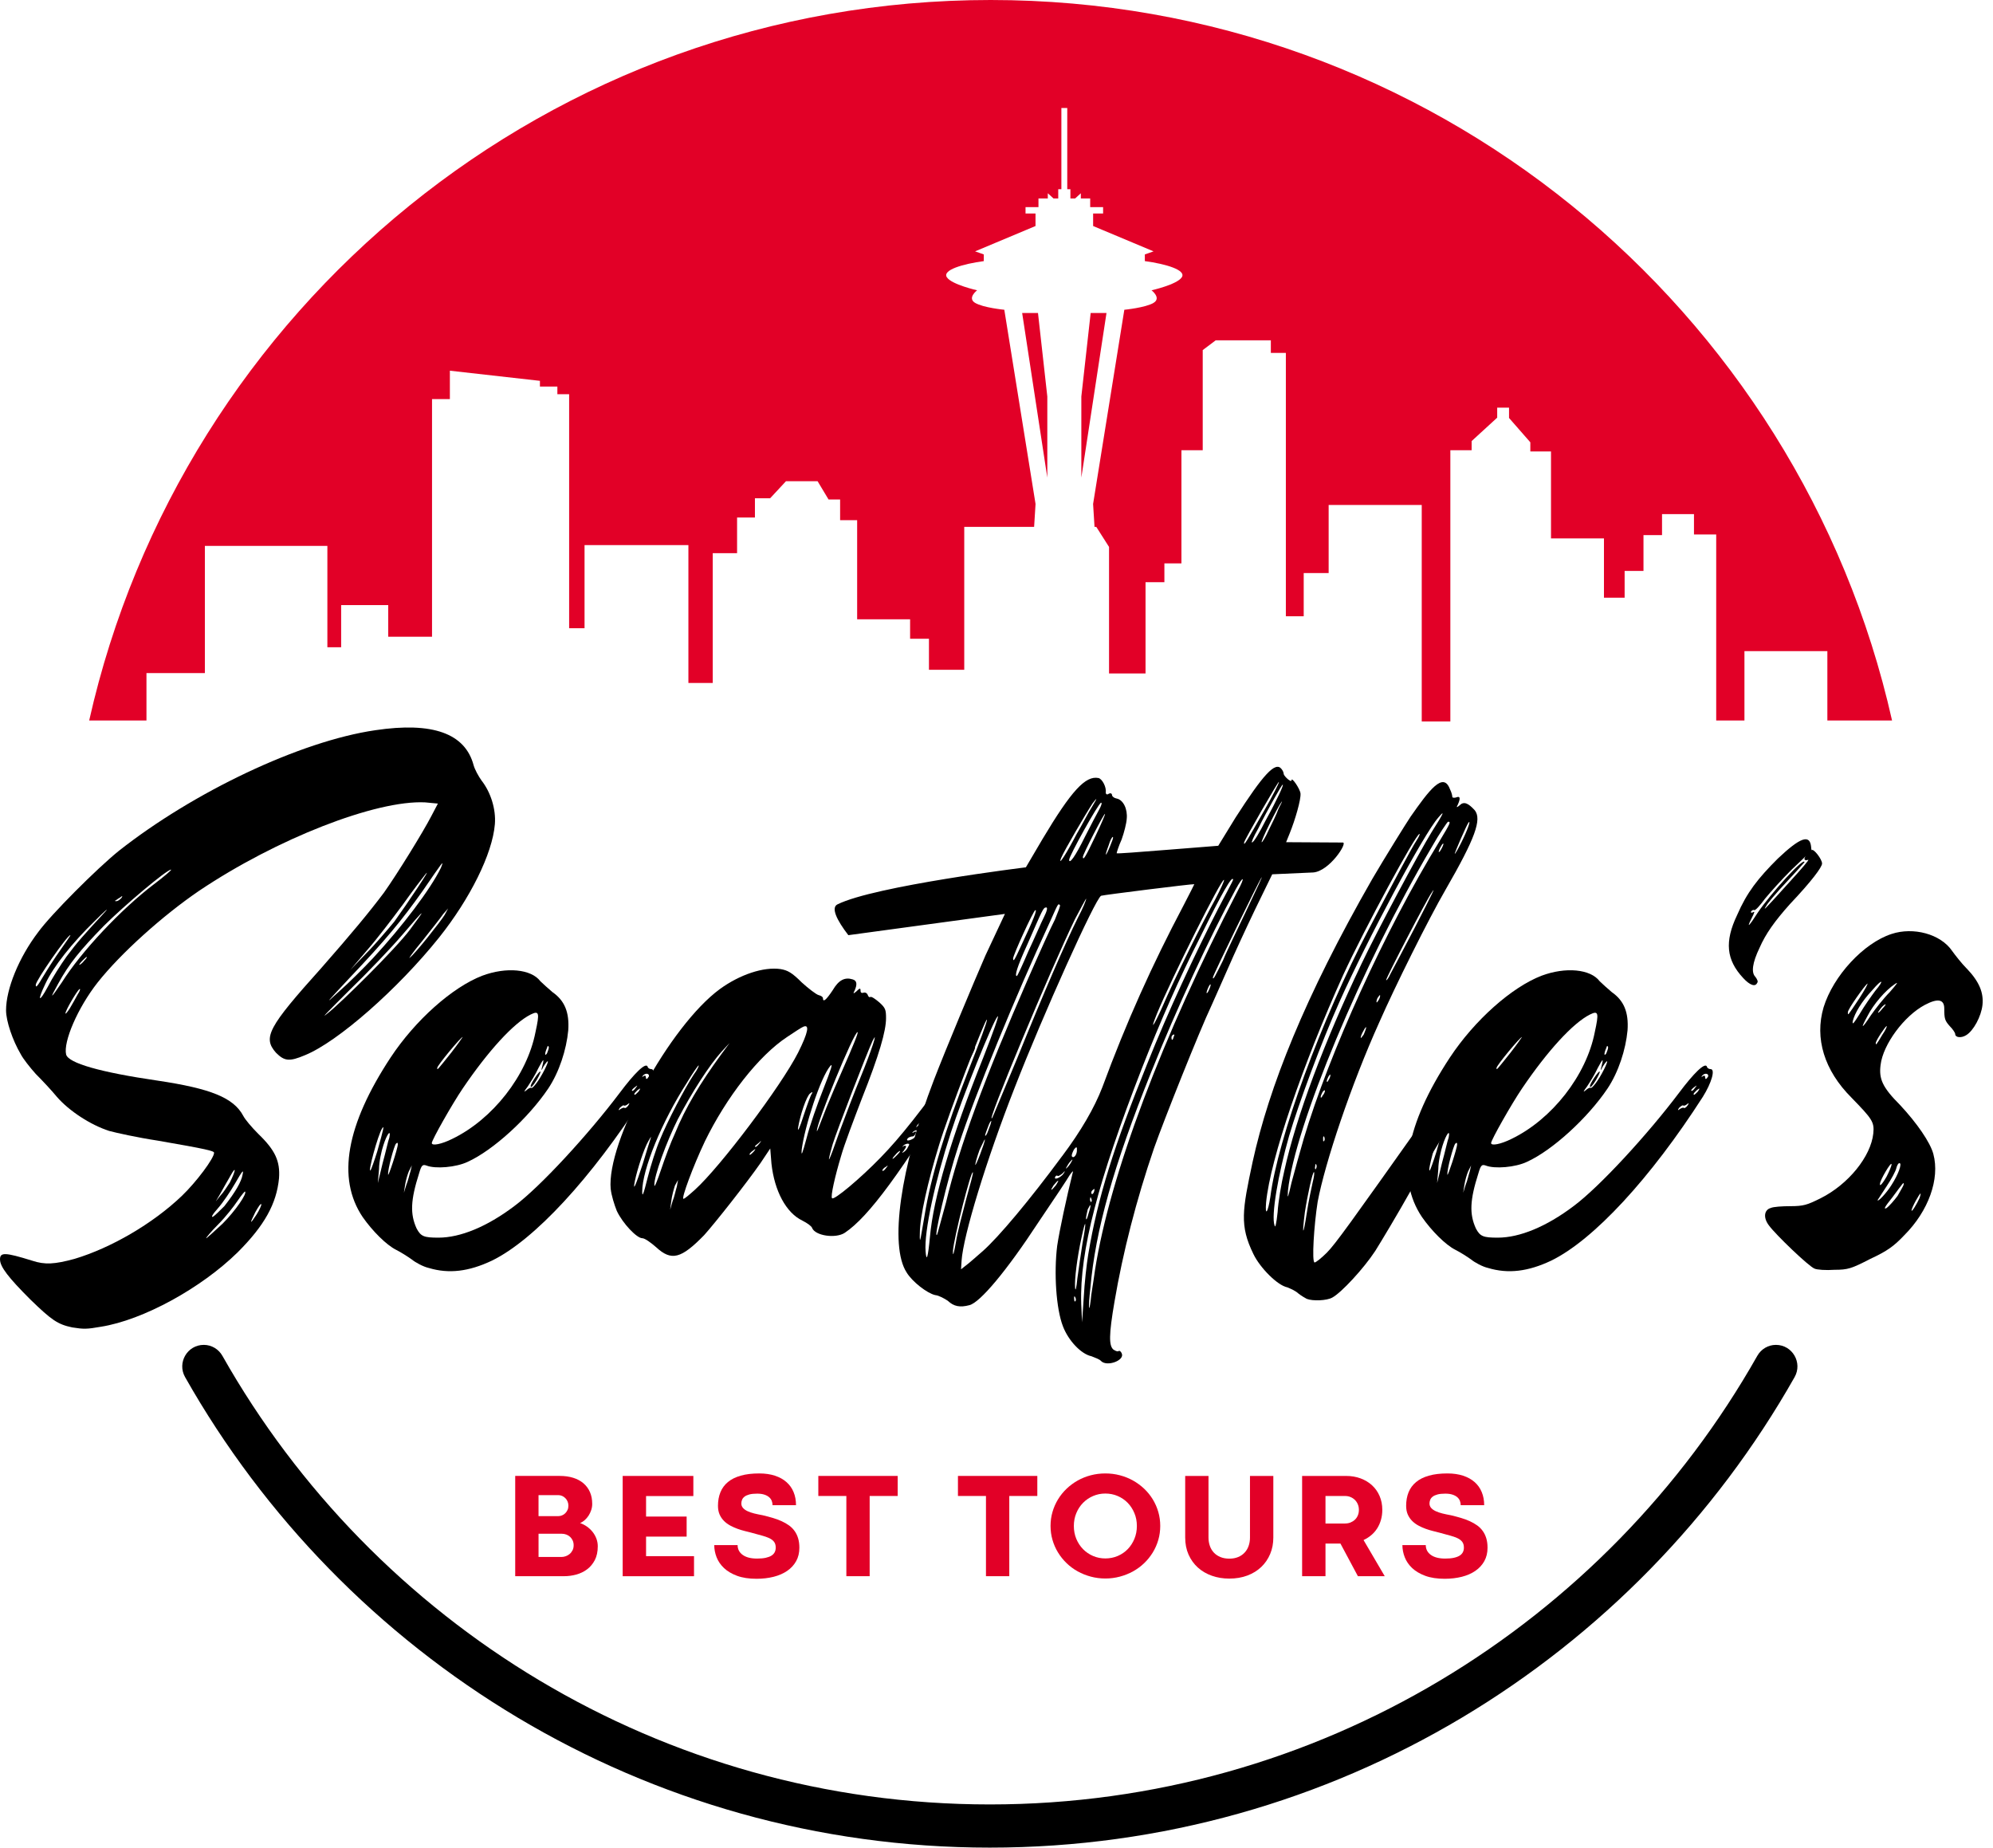 <svg xmlns="http://www.w3.org/2000/svg" width="137" height="127" viewBox="0 0 137 127" fill="none"><g clip-path="url(#clip0_4670_2733)"><path d="M74.973 21.515L74.332 27.256V32.829L76.061 21.515H74.973Z" fill="#E20027"></path><path d="M130.061 49.523C123.689 21.18 98.376 0 68.097 0C37.818 0 12.503 21.18 6.131 49.523H10.068V46.266H14.083V37.523H22.504V44.491H23.451V41.592H26.687V43.766H29.698V27.433H30.925V25.481L37.115 26.178V26.569H38.314V27.098H39.123V43.181H40.182V37.467H47.321V46.944H48.994V38.025H50.667V35.573H51.894V34.249H52.94L54.028 33.078H56.202L56.955 34.333H57.75V35.754H58.921V42.568H62.561V43.906H63.857V46.038H66.283V36.214H71.086L71.184 34.642L69.037 21.292C69.037 21.292 67.587 21.153 67.028 20.818C66.47 20.483 67.167 19.954 67.167 19.954C67.167 19.954 65.424 19.563 65.09 19.062C64.754 18.56 66.191 18.142 67.627 17.948V17.488L67.028 17.278L71.182 15.536V14.675H70.496V14.236H71.385V13.64H72.027V13.284L72.417 13.64H72.744V13.007H72.96V7.422H73.364V13.007H73.58V13.64H73.907L74.297 13.284V13.64H74.94V14.236H75.828V14.675H75.142V15.536L79.296 17.278L78.697 17.488V17.948C80.133 18.142 81.568 18.562 81.235 19.062C80.9 19.565 79.157 19.954 79.157 19.954C79.157 19.954 79.854 20.483 79.296 20.818C78.737 21.153 77.287 21.292 77.287 21.292L75.14 34.642L75.238 36.214H75.358L76.236 37.594V46.29H78.745V40.019H80.041V38.724H81.212V30.947H82.676V24.064L83.567 23.394H87.359V24.258H88.391V42.36H89.618V39.392H91.332V34.709H97.731V49.592H99.698V30.946H101.161V30.318L102.918 28.709V28.02H103.732V28.73L105.196 30.403V31.03H106.617V37.009H110.257V41.086H111.678V39.245H112.974V36.78H114.249V35.338H116.445V36.739H117.973V49.526H119.914V44.757H125.614V49.526H130.054L130.061 49.523Z" fill="#E20027"></path><path d="M70.264 21.515L71.993 32.829V27.256L71.352 21.515H70.264Z" fill="#E20027"></path><path d="M35.416 108.343V101.451H38.484C38.822 101.451 39.128 101.494 39.401 101.579C39.676 101.665 39.91 101.79 40.103 101.954C40.297 102.119 40.447 102.319 40.552 102.558C40.658 102.796 40.709 103.069 40.709 103.377C40.709 103.518 40.687 103.659 40.641 103.797C40.596 103.936 40.534 104.064 40.459 104.181C40.383 104.297 40.294 104.401 40.193 104.49C40.091 104.579 39.985 104.647 39.873 104.69C40.039 104.748 40.196 104.828 40.343 104.93C40.49 105.034 40.62 105.155 40.73 105.292C40.842 105.431 40.929 105.585 40.994 105.754C41.058 105.923 41.091 106.099 41.091 106.286C41.091 106.657 41.023 106.974 40.889 107.235C40.753 107.494 40.576 107.707 40.359 107.87C40.142 108.033 39.893 108.153 39.617 108.23C39.339 108.306 39.059 108.343 38.775 108.343H35.417H35.416ZM37.019 104.214H38.387C38.471 104.214 38.554 104.197 38.636 104.162C38.718 104.129 38.79 104.081 38.855 104.018C38.918 103.956 38.971 103.88 39.012 103.791C39.053 103.704 39.072 103.606 39.072 103.497C39.072 103.389 39.053 103.295 39.015 103.206C38.975 103.116 38.924 103.039 38.859 102.975C38.796 102.912 38.722 102.862 38.642 102.826C38.561 102.79 38.478 102.772 38.393 102.772H37.019V104.211V104.214ZM38.61 107.021C38.695 107.021 38.785 107.005 38.882 106.972C38.978 106.941 39.068 106.891 39.149 106.824C39.23 106.76 39.297 106.675 39.351 106.574C39.406 106.473 39.433 106.352 39.433 106.215C39.433 106.093 39.41 105.984 39.366 105.888C39.322 105.791 39.264 105.71 39.19 105.641C39.116 105.571 39.028 105.518 38.929 105.481C38.829 105.443 38.724 105.425 38.612 105.425H37.02V107.021H38.612H38.61Z" fill="#E20027"></path><path d="M42.804 101.452H47.661V102.835H44.411V104.244H47.2V105.622H44.411V106.966H47.707V108.345H42.803V101.452H42.804Z" fill="#E20027"></path><path d="M50.703 106.2C50.703 106.484 50.819 106.71 51.053 106.879C51.286 107.048 51.616 107.132 52.041 107.132C52.274 107.132 52.473 107.114 52.635 107.079C52.797 107.043 52.929 106.993 53.03 106.93C53.131 106.867 53.205 106.787 53.253 106.695C53.3 106.601 53.324 106.497 53.324 106.378C53.324 106.212 53.285 106.079 53.208 105.978C53.129 105.876 53.018 105.793 52.873 105.725C52.728 105.657 52.551 105.597 52.343 105.543C52.135 105.488 51.9 105.425 51.636 105.349C51.507 105.316 51.361 105.279 51.197 105.238C51.032 105.197 50.866 105.147 50.697 105.086C50.528 105.025 50.364 104.951 50.202 104.865C50.042 104.779 49.899 104.674 49.772 104.549C49.645 104.423 49.544 104.276 49.467 104.105C49.392 103.935 49.354 103.734 49.354 103.505C49.354 103.161 49.41 102.85 49.522 102.574C49.633 102.298 49.805 102.066 50.036 101.873C50.267 101.68 50.561 101.534 50.919 101.433C51.275 101.33 51.7 101.28 52.194 101.28C52.598 101.28 52.959 101.333 53.271 101.436C53.584 101.54 53.848 101.684 54.062 101.875C54.276 102.063 54.441 102.292 54.551 102.561C54.663 102.829 54.718 103.129 54.718 103.461H53.105C53.105 103.36 53.087 103.261 53.05 103.164C53.012 103.068 52.951 102.983 52.867 102.911C52.782 102.838 52.674 102.779 52.539 102.736C52.407 102.692 52.241 102.669 52.044 102.669C51.827 102.669 51.649 102.687 51.51 102.725C51.37 102.763 51.258 102.813 51.177 102.877C51.095 102.941 51.04 103.013 51.008 103.095C50.976 103.176 50.96 103.259 50.96 103.344C50.96 103.461 50.997 103.564 51.073 103.65C51.148 103.736 51.252 103.811 51.385 103.873C51.516 103.935 51.672 103.988 51.851 104.033C52.031 104.077 52.226 104.117 52.434 104.155C52.674 104.212 52.903 104.273 53.12 104.337C53.339 104.401 53.54 104.476 53.727 104.561C53.913 104.645 54.081 104.742 54.232 104.849C54.383 104.957 54.512 105.084 54.617 105.232C54.724 105.378 54.806 105.547 54.863 105.737C54.92 105.926 54.949 106.141 54.949 106.386C54.949 106.734 54.877 107.04 54.729 107.306C54.583 107.571 54.377 107.794 54.115 107.975C53.852 108.156 53.543 108.292 53.182 108.384C52.822 108.474 52.431 108.521 52.008 108.521C51.482 108.521 51.034 108.453 50.665 108.316C50.297 108.179 49.997 108.001 49.765 107.781C49.534 107.561 49.365 107.315 49.258 107.039C49.151 106.763 49.098 106.485 49.098 106.205H50.7L50.703 106.2Z" fill="#E20027"></path><path d="M58.179 102.829H56.252V101.451H61.708V102.829H59.781V108.343H58.179V102.829Z" fill="#E20027"></path><path d="M67.776 102.829H65.85V101.451H71.306V102.829H69.379V108.343H67.776V102.829Z" fill="#E20027"></path><path d="M72.215 104.888C72.215 104.553 72.26 104.232 72.349 103.926C72.438 103.618 72.566 103.33 72.729 103.061C72.894 102.793 73.088 102.55 73.318 102.332C73.546 102.114 73.799 101.927 74.078 101.769C74.358 101.612 74.658 101.491 74.979 101.407C75.3 101.322 75.635 101.28 75.984 101.28C76.333 101.28 76.662 101.322 76.983 101.407C77.304 101.491 77.605 101.612 77.887 101.769C78.167 101.927 78.422 102.114 78.652 102.332C78.881 102.55 79.079 102.793 79.242 103.061C79.406 103.33 79.533 103.618 79.622 103.926C79.711 104.233 79.756 104.555 79.756 104.888C79.756 105.221 79.711 105.544 79.622 105.85C79.533 106.158 79.406 106.446 79.242 106.714C79.077 106.983 78.881 107.227 78.652 107.447C78.422 107.668 78.166 107.855 77.887 108.01C77.606 108.165 77.306 108.286 76.983 108.372C76.662 108.458 76.33 108.502 75.984 108.502C75.638 108.502 75.302 108.458 74.979 108.372C74.658 108.286 74.359 108.165 74.078 108.01C73.799 107.855 73.546 107.668 73.318 107.447C73.09 107.227 72.894 106.983 72.729 106.714C72.565 106.446 72.438 106.158 72.349 105.85C72.26 105.543 72.215 105.223 72.215 104.888ZM73.817 104.892C73.817 105.211 73.873 105.505 73.986 105.778C74.1 106.049 74.255 106.286 74.45 106.485C74.646 106.684 74.875 106.84 75.139 106.954C75.403 107.067 75.684 107.123 75.981 107.123C76.278 107.123 76.57 107.067 76.832 106.954C77.096 106.841 77.326 106.684 77.519 106.485C77.713 106.286 77.866 106.049 77.979 105.778C78.092 105.505 78.149 105.211 78.149 104.892C78.149 104.574 78.094 104.28 77.979 104.009C77.866 103.736 77.712 103.5 77.519 103.301C77.324 103.102 77.095 102.945 76.832 102.832C76.568 102.719 76.284 102.662 75.981 102.662C75.678 102.662 75.403 102.719 75.139 102.832C74.875 102.945 74.646 103.102 74.45 103.301C74.253 103.5 74.1 103.736 73.986 104.009C73.873 104.28 73.817 104.574 73.817 104.892Z" fill="#E20027"></path><path d="M85.922 101.452H87.529V105.684C87.529 106.093 87.458 106.47 87.313 106.814C87.168 107.158 86.966 107.456 86.702 107.708C86.438 107.96 86.121 108.156 85.748 108.297C85.376 108.437 84.961 108.508 84.501 108.508C84.075 108.508 83.677 108.443 83.307 108.313C82.937 108.183 82.616 107.995 82.344 107.751C82.073 107.506 81.859 107.209 81.703 106.861C81.548 106.512 81.471 106.12 81.471 105.684V101.452H83.073V105.689C83.073 105.895 83.105 106.087 83.167 106.263C83.229 106.441 83.321 106.594 83.441 106.722C83.561 106.85 83.71 106.951 83.888 107.025C84.064 107.099 84.271 107.137 84.504 107.137C84.736 107.137 84.932 107.1 85.107 107.028C85.282 106.956 85.432 106.855 85.554 106.723C85.676 106.594 85.768 106.441 85.83 106.265C85.892 106.09 85.924 105.898 85.924 105.692V101.451L85.922 101.452Z" fill="#E20027"></path><path d="M92.139 106.099H91.115V108.345H89.508V101.452H92.53C92.892 101.452 93.224 101.508 93.529 101.621C93.832 101.734 94.095 101.893 94.318 102.098C94.54 102.303 94.712 102.547 94.834 102.832C94.958 103.117 95.02 103.434 95.02 103.782C95.02 104.025 94.99 104.254 94.928 104.469C94.867 104.684 94.781 104.879 94.67 105.054C94.558 105.229 94.424 105.386 94.264 105.52C94.105 105.654 93.927 105.767 93.731 105.859L95.187 108.342H93.342L92.141 106.096L92.139 106.099ZM92.464 104.72C92.595 104.72 92.719 104.698 92.833 104.653C92.948 104.606 93.049 104.543 93.135 104.463C93.221 104.381 93.289 104.285 93.337 104.168C93.387 104.054 93.411 103.926 93.411 103.784C93.411 103.642 93.387 103.517 93.337 103.401C93.289 103.285 93.221 103.184 93.135 103.099C93.049 103.015 92.948 102.948 92.833 102.902C92.719 102.853 92.595 102.831 92.464 102.831H91.115V104.722H92.464V104.72Z" fill="#E20027"></path><path d="M98.008 106.2C98.008 106.484 98.124 106.71 98.358 106.879C98.59 107.048 98.921 107.132 99.346 107.132C99.579 107.132 99.778 107.114 99.939 107.079C100.102 107.043 100.233 106.993 100.335 106.93C100.436 106.867 100.51 106.787 100.558 106.695C100.605 106.601 100.629 106.497 100.629 106.378C100.629 106.212 100.59 106.079 100.513 105.978C100.434 105.876 100.322 105.793 100.178 105.725C100.033 105.657 99.856 105.597 99.648 105.543C99.44 105.488 99.204 105.425 98.94 105.349C98.812 105.316 98.666 105.279 98.501 105.238C98.337 105.197 98.171 105.147 98.002 105.086C97.833 105.025 97.668 104.951 97.507 104.865C97.347 104.779 97.204 104.674 97.077 104.549C96.95 104.423 96.849 104.276 96.772 104.105C96.697 103.935 96.659 103.734 96.659 103.505C96.659 103.161 96.715 102.85 96.826 102.574C96.938 102.298 97.11 102.066 97.341 101.873C97.572 101.68 97.866 101.534 98.224 101.433C98.58 101.33 99.005 101.28 99.499 101.28C99.903 101.28 100.264 101.333 100.576 101.436C100.888 101.54 101.152 101.684 101.367 101.875C101.581 102.063 101.745 102.292 101.855 102.561C101.967 102.829 102.023 103.129 102.023 103.461H100.41C100.41 103.36 100.392 103.261 100.354 103.164C100.316 103.068 100.256 102.983 100.172 102.911C100.087 102.838 99.978 102.779 99.844 102.736C99.711 102.692 99.545 102.669 99.349 102.669C99.132 102.669 98.954 102.687 98.815 102.725C98.675 102.763 98.563 102.813 98.482 102.877C98.4 102.941 98.344 103.013 98.313 103.095C98.281 103.176 98.264 103.259 98.264 103.344C98.264 103.461 98.302 103.564 98.377 103.65C98.453 103.736 98.557 103.811 98.69 103.873C98.821 103.935 98.977 103.988 99.156 104.033C99.336 104.077 99.53 104.117 99.739 104.155C99.978 104.212 100.208 104.273 100.425 104.337C100.644 104.401 100.845 104.476 101.032 104.561C101.217 104.645 101.386 104.742 101.537 104.849C101.688 104.956 101.816 105.084 101.922 105.232C102.029 105.378 102.11 105.547 102.168 105.737C102.225 105.926 102.254 106.141 102.254 106.386C102.254 106.734 102.181 107.04 102.034 107.306C101.887 107.571 101.682 107.794 101.419 107.975C101.157 108.156 100.848 108.292 100.487 108.384C100.126 108.474 99.736 108.521 99.313 108.521C98.786 108.521 98.338 108.453 97.97 108.316C97.602 108.179 97.302 108.001 97.069 107.781C96.838 107.561 96.669 107.315 96.562 107.039C96.455 106.763 96.402 106.485 96.402 106.205H98.005L98.008 106.2Z" fill="#E20027"></path><path d="M122.078 92.443C121.545 92.443 121.059 92.733 120.798 93.196C110.394 111.587 90.646 124.032 68.042 124.032C45.439 124.032 25.692 111.589 15.288 93.196C15.026 92.733 14.541 92.443 14.009 92.443C12.874 92.443 12.163 93.669 12.722 94.657C23.636 113.945 44.336 127 68.042 127C91.749 127 112.449 113.945 123.363 94.657C123.921 93.669 123.211 92.443 122.076 92.443H122.078Z" fill="black"></path><path d="M0 86.571C0 86.071 0.333 86.071 2.209 86.655C3.084 86.946 3.751 86.905 5.127 86.53C7.629 85.78 10.505 84.114 12.506 82.197C13.506 81.237 14.716 79.613 14.716 79.238C14.716 79.112 14.215 78.987 10.838 78.403C9.462 78.195 7.962 77.862 7.504 77.737C6.212 77.319 4.753 76.361 3.919 75.404C3.543 74.945 2.876 74.236 2.459 73.82C2.084 73.402 1.584 72.778 1.417 72.445C0.875 71.528 0.416 70.194 0.416 69.445C0.416 67.986 1.292 65.82 2.627 64.069C3.502 62.861 6.669 59.694 8.171 58.484C13.298 54.444 20.636 50.943 25.805 50.192C29.724 49.608 31.975 50.4 32.559 52.608C32.642 52.901 32.892 53.359 33.101 53.651C33.725 54.442 34.101 55.61 34.018 56.65C33.851 58.693 32.309 61.775 30.184 64.443C27.349 67.985 23.22 71.611 20.971 72.528C19.887 72.986 19.554 72.945 18.97 72.36C18.052 71.319 18.427 70.611 22.096 66.528C24.182 64.152 25.39 62.694 26.391 61.361C27.308 60.068 29.058 57.234 29.642 56.111L30.101 55.236L29.226 55.153C25.849 54.985 19.012 57.653 13.677 61.237C11.175 62.944 8.299 65.529 6.715 67.529C5.338 69.279 4.338 71.614 4.546 72.488C4.714 73.072 6.84 73.696 10.841 74.28C14.467 74.822 16.052 75.447 16.72 76.698C16.845 76.948 17.304 77.49 17.763 77.948C18.929 79.073 19.263 79.823 19.18 80.99C19.012 82.74 18.179 84.24 16.344 86.074C13.843 88.533 9.841 90.741 6.923 91.199C5.963 91.367 5.755 91.367 4.963 91.242C3.962 91.032 3.546 90.741 2.087 89.325C0.585 87.824 0.002 87.074 0.002 86.574L0 86.571ZM3.001 67.069C3.252 66.651 3.751 65.861 4.168 65.278C4.543 64.736 4.877 64.278 4.835 64.278C4.626 64.278 2.458 67.403 2.458 67.694C2.458 67.944 2.582 67.778 3 67.069H3.001ZM3.292 67.819C3.585 67.235 4.168 66.318 4.586 65.734C5.335 64.734 5.752 64.276 7.211 62.692C7.544 62.317 7.211 62.609 6.502 63.318C4.96 64.817 3.667 66.443 3.125 67.611C2.541 68.819 2.666 68.985 3.292 67.819ZM10.588 60.777C11.297 60.236 11.839 59.777 11.756 59.777C11.463 59.777 8.546 62.235 7.128 63.652C5.503 65.32 4.752 66.235 4.002 67.611C3.377 68.736 3.46 68.694 4.252 67.526C5.586 65.401 8.338 62.484 10.588 60.775V60.777ZM4.794 69.32C4.961 69.028 5.21 68.611 5.335 68.362C5.503 68.111 5.544 67.945 5.461 67.986C5.293 68.111 4.501 69.445 4.501 69.653C4.501 69.737 4.626 69.57 4.794 69.32ZM5.962 65.777C5.921 65.777 5.794 65.902 5.67 66.027C5.503 66.195 5.42 66.318 5.462 66.318C5.504 66.318 5.67 66.195 5.794 66.027C5.919 65.902 6.004 65.777 5.962 65.777ZM8.005 61.944C8.088 61.944 8.213 61.86 8.338 61.736C8.45 61.569 8.422 61.555 8.254 61.694C8.086 61.778 7.962 61.904 7.92 61.904C7.879 61.944 7.92 61.944 8.005 61.944ZM14.175 85.112C14.215 85.112 14.716 84.654 15.3 84.112C16.175 83.237 17.008 82.028 16.842 81.903C16.842 81.862 16.592 82.153 16.341 82.528C16.091 82.904 15.507 83.654 15.008 84.153C14.507 84.654 14.132 85.111 14.175 85.111V85.112ZM14.674 83.613C14.799 83.528 15.133 83.195 15.425 82.904C16.175 81.945 16.592 81.236 16.676 80.737C16.759 80.361 16.676 80.444 16.175 81.32C15.842 81.904 15.3 82.696 14.967 83.07C14.591 83.486 14.466 83.737 14.674 83.611V83.613ZM14.84 82.571L15.174 82.154C15.382 81.945 15.632 81.529 15.8 81.28C16.216 80.446 16.258 80.072 15.84 80.821C15.59 81.237 15.299 81.779 15.131 82.072L14.838 82.572L14.84 82.571ZM17.634 83.488C17.843 83.154 17.968 82.862 17.968 82.779C17.927 82.696 17.76 82.946 17.552 83.32C17.134 84.154 17.176 84.195 17.634 83.488ZM28.182 63.902C28.64 63.276 29.016 62.777 28.974 62.777C28.932 62.777 28.348 63.444 27.64 64.276C26.931 65.11 25.264 66.86 23.972 68.11C22.679 69.401 21.97 70.11 22.471 69.692C22.971 69.317 24.263 68.068 25.346 66.983C26.43 65.9 27.723 64.525 28.182 63.901V63.902ZM29.057 61.235C27.64 63.235 26.514 64.611 24.055 67.194C22.345 69.028 22.262 69.111 23.305 68.154C23.972 67.57 25.013 66.529 25.639 65.861C27.681 63.652 29.6 61.11 30.308 59.652C30.558 59.026 30.433 59.236 29.057 61.235ZM24.096 66.653L25.179 65.528C25.805 64.902 26.64 63.904 27.097 63.361C27.972 62.152 29.724 59.527 29.265 60.068C29.098 60.276 28.39 61.193 27.681 62.193C26.971 63.152 25.888 64.569 25.264 65.278L24.096 66.651V66.653ZM30.474 62.819C30.306 63.069 29.641 63.902 29.015 64.694C28.388 65.445 28.014 65.986 28.18 65.819C28.348 65.694 28.889 65.068 29.389 64.443C29.89 63.818 30.431 63.11 30.557 62.902L30.807 62.444L30.474 62.819Z" fill="black"></path><path d="M44.231 75.404C40.644 80.987 36.726 85.237 33.809 86.655C32.225 87.405 30.849 87.572 29.474 87.156C29.098 87.072 28.557 86.78 28.306 86.572C28.013 86.364 27.556 86.073 27.223 85.906C26.556 85.572 25.598 84.613 24.929 83.655C23.137 80.989 23.804 77.321 26.847 72.695C28.555 70.112 31.099 67.861 33.142 67.071C34.811 66.445 36.519 66.612 37.145 67.447C37.313 67.614 37.687 67.947 37.978 68.196C38.813 68.78 39.146 69.572 39.062 70.822C38.938 72.155 38.437 73.697 37.687 74.822C36.311 76.864 33.892 79.072 32.143 79.864C31.351 80.239 29.933 80.363 29.308 80.114C29.058 80.031 28.975 80.073 28.807 80.656C28.223 82.488 28.181 83.447 28.64 84.447C28.931 84.989 29.141 85.073 30.14 85.073C31.641 85.073 33.474 84.323 35.351 82.906C37.144 81.573 40.436 77.989 42.605 75.113C43.605 73.779 44.397 72.988 44.522 73.321C44.522 73.404 44.648 73.488 44.773 73.488C45.105 73.488 44.856 74.405 44.231 75.405V75.404ZM26.263 77.571C25.972 78.03 25.263 80.654 25.471 80.446C25.512 80.405 25.721 79.82 25.93 79.155C26.388 77.529 26.429 77.321 26.262 77.571H26.263ZM26.305 79.945C26.514 79.195 26.681 78.404 26.764 78.196C26.889 77.571 26.597 77.945 26.348 78.737C26.222 79.113 26.055 79.862 26.055 80.361L25.972 81.321L26.305 79.945ZM27.346 78.654C27.346 78.529 27.304 78.529 27.221 78.613C27.096 78.737 26.637 80.405 26.68 80.739C26.68 80.947 27.346 78.945 27.346 78.654ZM28.306 80.112L28.098 80.529C28.013 80.738 27.89 81.155 27.847 81.446L27.764 81.987L27.932 81.446C28.057 81.153 28.14 80.737 28.225 80.487L28.308 80.111L28.306 80.112ZM29.682 78.57C29.682 78.779 30.349 78.654 31.099 78.278C33.85 76.945 36.226 73.944 36.81 70.944C37.102 69.611 37.061 69.445 36.477 69.736C35.309 70.32 33.559 72.237 31.808 74.819C31.099 75.861 29.682 78.36 29.682 78.57ZM31.015 72.362C31.473 71.778 31.807 71.279 31.807 71.279C31.681 71.279 30.056 73.238 30.056 73.404C30.056 73.57 30.016 73.612 31.015 72.362ZM36.269 74.695C36.018 75.027 35.976 75.111 36.184 74.945C36.309 74.82 36.477 74.737 36.518 74.778C36.602 74.862 37.059 74.277 37.435 73.528C37.768 72.861 37.728 72.736 37.352 73.32C37.267 73.528 37.184 73.611 37.227 73.487C37.435 72.695 37.394 72.695 37.019 73.402C36.81 73.861 36.435 74.445 36.269 74.695ZM36.477 74.653C36.477 74.485 37.061 73.611 37.144 73.653C37.184 73.694 37.059 73.944 36.893 74.237C36.643 74.653 36.477 74.82 36.477 74.653ZM37.602 72.404C37.643 72.279 37.728 72.111 37.728 71.986C37.687 71.863 37.643 71.863 37.602 72.028C37.435 72.404 37.435 72.653 37.602 72.404ZM43.146 75.903C43.063 75.987 42.896 76.028 42.896 75.987C42.855 75.947 42.728 76.028 42.603 76.155C42.491 76.322 42.505 76.35 42.645 76.238C42.769 76.155 42.896 76.114 42.936 76.155C42.977 76.196 43.104 76.114 43.187 75.987C43.298 75.821 43.285 75.793 43.145 75.903H43.146ZM43.73 74.737C43.842 74.599 43.828 74.585 43.688 74.697C43.564 74.779 43.437 74.905 43.437 74.947C43.437 75.03 43.563 74.988 43.73 74.739V74.737ZM43.813 74.945C43.688 75.07 43.605 75.153 43.605 75.196C43.605 75.321 43.688 75.238 43.898 75.028C44.065 74.778 44.021 74.778 43.813 74.945ZM44.189 73.944C44.106 74.028 44.148 74.028 44.231 73.986C44.314 73.902 44.397 73.944 44.397 74.027C44.397 74.235 44.481 74.194 44.607 73.986C44.648 73.776 44.356 73.736 44.189 73.944Z" fill="black"></path><path d="M41.979 81.737C41.686 78.486 46.023 70.528 49.483 67.986C50.859 66.986 52.484 66.445 53.652 66.611C54.151 66.695 54.444 66.861 55.111 67.528C55.569 67.945 56.111 68.362 56.277 68.402C56.445 68.443 56.57 68.528 56.57 68.611C56.57 68.944 56.82 68.695 57.237 68.069C57.653 67.36 58.071 67.152 58.613 67.32C58.904 67.404 58.945 67.653 58.737 68.111C58.625 68.305 58.667 68.319 58.862 68.152C59.112 67.902 59.155 67.902 59.155 68.111C59.155 68.235 59.238 68.277 59.363 68.235C59.487 68.194 59.613 68.276 59.654 68.402C59.696 68.528 59.779 68.57 59.822 68.528C59.906 68.487 60.155 68.653 60.448 68.903C60.864 69.279 60.907 69.404 60.907 69.986C60.907 70.861 60.448 72.487 59.239 75.527C58.697 76.944 58.031 78.695 57.822 79.444C57.406 80.82 57.072 82.278 57.198 82.361C57.321 82.528 59.158 80.986 60.532 79.569C61.949 78.111 63.242 76.444 65.827 72.901C66.286 72.277 66.702 71.736 66.744 71.776C66.785 71.817 66.621 72.193 66.328 72.568C66.078 72.944 65.827 73.277 65.827 73.36C65.827 73.401 66.12 73.067 66.411 72.651C67.371 71.318 67.162 72.027 66.12 73.776C61.951 80.61 59.699 83.652 58.074 84.737C57.448 85.153 56.031 84.945 55.823 84.403C55.782 84.278 55.49 84.07 55.156 83.902C54.031 83.361 53.238 81.862 53.03 79.986L52.947 78.943L52.28 79.943C51.322 81.319 49.154 84.068 48.402 84.902C46.818 86.527 46.151 86.694 45.11 85.736C44.734 85.403 44.318 85.111 44.15 85.111C43.775 85.111 42.816 84.111 42.4 83.236C42.232 82.818 42.024 82.153 41.983 81.735L41.979 81.737ZM44.188 79.987C44.438 79.155 44.689 78.363 44.731 78.237C44.772 78.072 44.731 78.155 44.564 78.447C44.271 78.946 43.812 80.363 43.646 81.156C43.479 81.99 43.688 81.531 44.188 79.989V79.987ZM47.231 74.404C45.481 77.112 44.146 80.405 44.146 81.904C44.146 82.32 44.23 82.112 44.521 80.946C44.731 80.112 45.105 78.945 45.356 78.363C45.857 77.112 47.106 74.739 47.69 73.862C47.941 73.529 48.066 73.236 48.023 73.236C47.981 73.236 47.607 73.778 47.231 74.404ZM46.607 76.903C45.815 78.486 44.939 80.862 44.982 81.486C44.982 81.654 45.19 81.153 45.44 80.403C45.691 79.652 46.107 78.527 46.4 77.903C47.109 76.153 48.11 74.485 49.569 72.485L50.153 71.693L49.611 72.277C48.776 73.194 47.568 75.069 46.61 76.903H46.607ZM46.607 81.112L46.398 81.488C46.314 81.738 46.19 82.197 46.148 82.53L46.065 83.154L46.233 82.571C46.358 82.278 46.441 81.821 46.525 81.571L46.608 81.112H46.607ZM48.44 78.486C47.648 80.153 46.815 82.403 46.981 82.403C47.065 82.403 47.399 82.111 47.773 81.777C49.523 80.195 53.693 74.653 54.859 72.36C55.568 70.944 55.651 70.401 55.235 70.568C55.109 70.611 54.608 70.944 54.109 71.277C52.149 72.57 49.94 75.404 48.438 78.486H48.44ZM51.734 79.111C51.609 79.195 51.526 79.32 51.526 79.32C51.526 79.444 51.609 79.361 51.817 79.153C51.984 78.943 51.942 78.943 51.734 79.111ZM52.15 78.569C52.027 78.654 51.9 78.779 51.9 78.779C51.9 78.903 52.025 78.82 52.191 78.612C52.359 78.402 52.359 78.361 52.15 78.569ZM55.695 75.153C55.444 75.321 54.986 76.695 54.86 77.529C54.82 77.862 54.986 77.488 55.236 76.696C55.487 75.947 55.736 75.238 55.82 75.155C55.875 75.043 55.834 75.043 55.695 75.155V75.153ZM55.111 79.028C55.07 79.529 55.152 79.32 55.444 78.236C55.653 77.403 56.194 75.861 56.611 74.82C57.152 73.446 57.278 73.028 57.069 73.278C56.403 74.07 55.319 77.403 55.109 79.029L55.111 79.028ZM56.154 77.737C56.154 77.82 56.194 77.737 56.82 76.112C57.071 75.487 57.572 74.319 57.905 73.57C58.655 71.862 59.031 70.944 58.947 70.944C58.696 70.944 56.111 77.236 56.154 77.737ZM57.237 78.654C56.778 80.278 56.944 79.987 57.696 77.82C58.114 76.695 58.781 74.945 59.197 73.944C59.864 72.319 60.406 70.693 59.989 71.528C59.613 72.319 57.487 77.82 57.238 78.652L57.237 78.654ZM60.654 80.446C60.654 80.528 60.78 80.486 60.947 80.237C61.059 80.099 61.045 80.085 60.905 80.197C60.739 80.28 60.654 80.405 60.654 80.447V80.446ZM61.364 79.654C61.404 79.654 61.531 79.53 61.656 79.403C61.824 79.236 61.907 79.111 61.865 79.111C61.822 79.111 61.656 79.236 61.531 79.403C61.406 79.529 61.323 79.654 61.364 79.654ZM62.281 78.82C62.281 78.86 62.198 78.987 62.114 79.111C61.99 79.236 61.99 79.278 62.114 79.195C62.198 79.155 62.364 78.987 62.406 78.862C62.532 78.654 62.532 78.612 62.366 78.612C62.24 78.652 62.115 78.695 62.073 78.779C61.99 78.82 62.032 78.862 62.114 78.779C62.198 78.737 62.281 78.737 62.281 78.82ZM62.864 78.195C63.156 77.945 63.531 77.238 63.407 77.153C63.322 77.112 63.197 77.153 63.073 77.32C62.948 77.488 62.948 77.529 63.073 77.405C63.241 77.32 63.282 77.364 63.241 77.488C63.199 77.613 63.073 77.696 62.99 77.696C62.907 77.696 62.823 77.738 62.74 77.821C62.699 77.862 62.699 77.906 62.823 77.821C62.948 77.738 62.99 77.781 62.948 77.906C62.907 77.989 62.823 78.114 62.74 78.114C62.657 78.114 62.489 78.155 62.406 78.237C62.198 78.488 62.615 78.405 62.865 78.197L62.864 78.195ZM63.865 76.487C63.991 76.487 64.074 76.444 64.074 76.444C64.074 76.321 63.782 76.277 63.74 76.361C63.7 76.444 63.74 76.487 63.865 76.487ZM64.074 76.195C64.074 76.321 64.158 76.236 64.366 76.028C64.478 75.861 64.465 75.833 64.326 75.945C64.158 76.069 64.075 76.153 64.075 76.195H64.074ZM64.824 74.903C64.949 75.111 65.199 74.862 65.242 74.444C65.282 74.277 65.282 74.194 65.201 74.236C65.159 74.277 65.116 74.444 65.076 74.57C65.076 74.695 64.991 74.82 64.908 74.778C64.783 74.778 64.783 74.818 64.824 74.903Z" fill="black"></path><path d="M84.448 66.477C84.094 67.3 83.56 68.47 83.277 69.12C82.453 70.858 80.011 76.987 79.329 78.922C78.107 82.488 77.182 86.115 76.613 89.463C76.212 91.795 76.227 92.504 76.541 92.771C76.718 92.882 76.844 92.914 76.883 92.869C76.963 92.821 77.052 92.897 77.104 93.018C77.351 93.501 76.093 93.976 75.682 93.549C75.589 93.431 75.287 93.33 75.029 93.225C74.306 93.074 73.437 92.139 73.067 91.166C72.595 89.949 72.441 87.495 72.671 85.638C72.835 84.539 73.324 82.284 73.736 80.621C73.807 80.447 73.725 80.495 73.538 80.762C73.392 81.025 72.42 82.482 71.373 84.028C69.209 87.335 67.377 89.528 66.64 89.712C65.985 89.889 65.558 89.798 65.152 89.412C64.931 89.263 64.538 89.043 64.286 89.021C63.732 88.898 62.706 88.101 62.321 87.463C61.131 85.635 61.876 80.268 64.198 74.232C64.995 72.162 66.928 67.537 67.741 65.674L69.079 62.819L58.316 64.281C57.526 63.256 57.105 62.395 57.567 62.164C60.124 60.892 70.52 59.617 70.52 59.617L71.664 57.672C73.657 54.337 74.622 53.299 75.513 53.48C75.77 53.544 76.066 54.105 76.011 54.485C76.022 54.61 76.108 54.645 76.226 54.553C76.348 54.501 76.434 54.536 76.443 54.661C76.449 54.744 76.585 54.859 76.754 54.887C77.22 54.976 77.523 55.62 77.451 56.294C77.433 56.589 77.274 57.228 77.102 57.702C76.889 58.178 76.757 58.607 76.76 58.649C76.763 58.691 78.343 58.564 80.254 58.413L83.744 58.136L84.929 56.203C86.827 53.251 87.672 52.305 88.093 52.859C88.187 52.976 88.238 53.097 88.247 53.222C88.301 53.385 88.752 53.809 88.783 53.639C88.76 53.349 89.373 54.219 89.398 54.551C89.431 54.966 89.038 56.335 88.653 57.285L88.408 57.89L92.312 57.913C92.648 57.929 91.393 59.872 90.282 59.97L87.453 60.097L86.267 62.531C85.621 63.878 84.801 65.657 84.448 66.48V66.477ZM63.297 85.043C63.353 84.703 63.471 84.068 63.555 83.559C63.975 80.933 64.934 77.764 66.638 73.407C67.334 71.638 67.886 70.173 67.838 70.093C67.78 69.89 65.177 76.616 64.55 78.714C63.785 81.2 63.228 83.667 63.231 84.755C63.215 85.258 63.236 85.354 63.296 85.043H63.297ZM67.586 72.705C68.281 70.936 68.726 69.689 68.574 69.867C68.265 70.185 66.133 75.453 65.362 77.856C64.286 81.16 63.516 84.649 63.626 86.02C63.685 86.768 63.788 86.466 63.923 85.034C64.166 82.298 65.389 78.188 67.586 72.705ZM70.668 67.279C71.447 65.502 72.265 63.682 72.52 63.202C72.73 62.683 72.904 62.252 72.861 62.213C72.726 62.098 72.764 62.053 72.159 63.398C69.837 68.389 66.999 75.303 65.891 78.735C65.082 81.182 64.15 85.228 64.412 84.872C64.45 84.827 64.704 83.805 65.031 82.649C65.939 78.815 67.696 74.078 70.668 67.279ZM66.431 82.37C66.691 81.429 66.919 80.618 66.875 80.58C66.741 80.465 65.562 85.115 65.506 85.996C65.499 86.415 65.564 86.201 65.709 85.394C65.819 84.675 66.175 83.35 66.431 82.37ZM73.016 79.465C74.302 77.747 75.222 76.169 75.776 74.733C77.428 70.253 79.206 66.309 81.35 62.25C81.786 61.422 82.098 60.778 82.098 60.778C82.012 60.744 75.814 61.52 75.691 61.572C75.29 61.771 71.699 69.748 69.754 74.751C67.806 79.713 66.213 84.939 66.099 86.661L66.062 87.249L66.416 86.97C66.614 86.83 67.121 86.371 67.551 86.002C68.646 85.037 70.784 82.485 73.013 79.465H73.016ZM67.337 79.037C67.165 79.51 67.035 79.98 67.042 80.064C67.056 80.23 67.714 78.506 67.7 78.339C67.694 78.256 67.554 78.601 67.337 79.037ZM67.921 77.446C67.817 77.705 67.714 78.005 67.718 78.048C67.725 78.13 67.841 77.996 67.94 77.695C68.046 77.435 68.147 77.135 68.141 77.051C68.138 77.01 68.023 77.144 67.921 77.446ZM74.098 63.077C74.425 62.465 74.671 61.861 74.664 61.778C74.661 61.736 74.333 62.349 73.897 63.176C72.278 66.483 67.641 77.592 68.207 76.837C68.245 76.791 68.98 74.978 69.894 72.816C71.747 68.238 73.232 64.817 74.098 63.077ZM69.639 65.897C69.659 66.146 69.767 65.929 70.089 65.234C71.091 63.107 71.297 62.546 71.172 62.557C71.047 62.567 69.623 65.688 69.639 65.897ZM70.608 64.943C69.896 66.504 69.734 67.101 69.9 67.089C69.941 67.086 70.299 66.305 70.686 65.397C71.117 64.484 71.574 63.403 71.755 63.056C71.972 62.62 72.034 62.365 71.91 62.374C71.702 62.391 71.672 62.519 70.609 64.944L70.608 64.943ZM72.733 81.16C72.69 81.164 72.576 81.298 72.423 81.477C72.311 81.654 72.238 81.785 72.28 81.782C72.321 81.779 72.437 81.643 72.589 81.464C72.699 81.287 72.773 81.157 72.733 81.16ZM73.067 80.631C72.91 80.768 72.752 80.865 72.707 80.827C72.662 80.79 72.579 80.796 72.544 80.882C72.397 81.144 72.885 80.98 73.113 80.669C73.235 80.464 73.22 80.451 73.067 80.631ZM73.914 89.175C73.861 89.053 73.823 89.1 73.837 89.264C73.851 89.43 73.857 89.515 73.934 89.424C73.971 89.379 73.962 89.255 73.914 89.175ZM74.06 87.868C74.139 87.275 74.302 86.175 74.412 85.456C74.705 83.887 74.644 83.64 74.341 85.085C74.033 86.489 73.858 87.966 73.902 88.506C73.924 88.797 73.991 88.582 74.06 87.866V87.868ZM73.704 79.704C73.704 79.704 73.547 79.842 73.436 80.017C73.324 80.194 73.251 80.325 73.292 80.322C73.292 80.322 73.449 80.183 73.561 80.008C73.671 79.833 73.745 79.702 73.704 79.705V79.704ZM74.807 86.221C75.459 82.323 76.561 78.808 78.868 73.107C80.298 69.525 82.121 65.617 83.751 62.436C84.294 61.391 84.769 60.516 84.764 60.475C84.734 60.101 83.999 61.373 82.524 64.374C81.077 67.207 79.766 70.194 78.478 73.473C75.492 81.151 74.207 86.017 74.323 89.604L74.383 90.895L74.498 89.171C74.548 88.206 74.694 86.898 74.807 86.221ZM73.819 79.025C73.71 79.242 73.639 79.415 73.689 79.496C73.826 79.652 74.053 79.342 74.027 79.008C74.039 78.812 73.97 78.818 73.819 79.025ZM85.077 61.243C85.624 60.239 85.489 60.124 84.942 61.128C83.118 64.492 80.905 69.265 79.126 73.713C76.541 80.147 75.302 84.549 74.951 88.549C74.803 89.857 74.847 90.397 74.975 89.383C74.991 89.047 75.166 88.114 75.27 87.311C76.296 80.75 79.892 71.268 85.077 61.243ZM74.771 83.129C74.708 83.385 74.647 83.682 74.655 83.765C74.665 83.89 74.738 83.759 74.801 83.503C74.902 83.201 74.966 82.946 74.96 82.863C74.954 82.78 74.88 82.912 74.772 83.129H74.771ZM74.017 57.314C74.386 56.7 74.819 55.828 75.08 55.432C75.45 54.818 75.445 54.776 75.105 55.221C74.694 55.837 73.146 58.469 72.938 58.987C72.696 59.634 73.365 58.576 74.017 57.312V57.314ZM75.003 82.358C74.951 82.237 74.955 82.278 74.926 82.449C74.937 82.572 74.984 82.652 75.023 82.608C75.061 82.563 75.052 82.439 75.003 82.358ZM75.165 81.761C75.085 81.809 75.008 81.9 75.015 81.981C75.029 82.147 75.15 82.096 75.216 81.882C75.248 81.753 75.24 81.67 75.165 81.759V81.761ZM73.492 59.112C73.514 59.403 73.893 58.913 74.578 57.521C74.976 56.736 75.412 55.907 75.559 55.646C75.705 55.383 75.771 55.169 75.688 55.175C75.522 55.189 73.472 58.863 73.492 59.112ZM74.436 58.911C74.456 59.16 74.605 58.94 75.285 57.506C75.681 56.681 75.998 55.945 75.957 55.948C75.909 55.868 74.422 58.745 74.436 58.911ZM76.212 58.101C75.901 58.92 75.987 58.955 76.302 58.177C76.443 57.831 76.547 57.572 76.502 57.534C76.456 57.496 76.31 57.759 76.212 58.101ZM79.518 69.71C79.028 70.92 79.293 70.564 79.897 69.221C80.707 67.317 82.729 63.27 83.533 61.827C83.895 61.128 84.182 60.52 84.137 60.483C83.998 60.326 80.568 67.161 79.516 69.71H79.518ZM80.635 71.128C80.555 71.176 80.52 71.262 80.528 71.345C80.544 71.553 80.624 71.505 80.687 71.249C80.76 71.117 80.716 71.08 80.635 71.128ZM83.203 67.663C83.162 67.666 83.088 67.798 83.019 67.97C82.949 68.143 82.918 68.271 82.96 68.267C83.002 68.262 83.075 68.132 83.144 67.959C83.213 67.786 83.245 67.659 83.204 67.662L83.203 67.663ZM84.075 66.006C84.354 65.315 85.112 63.792 85.683 62.576C86.472 60.925 86.817 60.174 86.717 60.321C86.565 60.501 83.363 67.066 83.373 67.191C83.39 67.4 83.533 67.095 84.075 66.007V66.006ZM86.86 55.794C87.485 54.699 87.956 53.783 87.91 53.746C87.865 53.706 85.585 57.649 85.523 57.905C85.466 58.245 85.759 57.72 86.86 55.792V55.794ZM87.583 54.901C87.29 55.426 86.777 56.344 86.492 56.952C86.162 57.522 85.987 57.953 86.067 57.905C86.19 57.895 86.595 57.195 86.993 56.411C87.834 54.881 88.26 53.928 88.176 53.934C88.135 53.937 87.876 54.376 87.583 54.901ZM88.102 55.109C87.873 55.379 86.61 57.902 86.734 57.893C86.776 57.89 86.999 57.537 87.21 57.062C87.428 56.628 87.752 55.975 87.888 55.587C88.069 55.239 88.178 55.02 88.101 55.111L88.102 55.109Z" fill="black"></path><path d="M99.83 54.777C99.83 54.818 99.913 54.86 100.081 54.818C100.373 54.693 100.414 54.859 100.206 55.319C100.094 55.513 100.136 55.526 100.331 55.359C100.622 55.067 100.915 55.192 101.374 55.693C101.873 56.317 101.414 57.608 99.371 61.151C98.163 63.235 95.871 67.86 94.828 70.235C92.868 74.57 91.076 79.945 90.576 82.612C90.326 84.195 90.16 86.779 90.368 86.779C90.451 86.779 90.826 86.486 91.201 86.112C91.785 85.528 92.827 84.07 97.997 76.778C99.539 74.653 100.582 73.402 100.956 73.402C101.081 73.402 101.164 73.487 101.123 73.611C101.123 73.695 101.208 73.736 101.331 73.736C101.79 73.695 101.582 74.194 100.206 76.444C99.414 77.653 97.997 80.07 97.037 81.737C96.079 83.446 94.953 85.32 94.535 85.987C93.743 87.195 92.201 88.862 91.576 89.195C91.201 89.403 90.243 89.445 89.826 89.279C89.742 89.237 89.45 89.07 89.242 88.904C89.075 88.738 88.7 88.572 88.492 88.488C87.825 88.362 86.617 87.154 86.158 86.195C85.2 84.236 85.397 83.192 86.107 79.859C87.232 74.734 89.678 68.54 94.335 60.412C95.193 58.947 96.627 56.641 96.96 56.142C98.252 54.295 99.207 53.028 99.666 54.236C99.791 54.486 99.833 54.694 99.833 54.779L99.83 54.777ZM94.119 63.819C95.536 61.11 97.037 58.278 97.371 57.777C97.538 57.527 97.621 57.319 97.579 57.319C97.328 57.319 93.826 63.777 92.326 67.027C89.574 73.111 87.324 79.652 87.032 82.654C86.949 83.654 87.157 83.363 87.324 82.278C87.824 78.278 90.825 70.069 94.119 63.818V63.819ZM93.577 66.278C94.62 64.069 97.538 58.61 98.413 57.193C99.288 55.818 99.331 55.652 98.872 56.194C97.871 57.319 93.994 64.57 92.076 68.863C90.825 71.654 89.283 75.822 88.616 78.072C87.866 80.696 87.365 83.571 87.616 84.239C87.658 84.447 87.741 84.115 87.824 83.322C87.866 82.613 88.074 81.363 88.282 80.488C89.117 76.696 91.035 71.612 93.577 66.279V66.278ZM99.539 56.485C99.498 56.485 98.955 57.276 98.413 58.234C93.62 66.36 88.992 77.444 88.533 81.861C88.492 82.485 88.533 82.361 88.783 81.277C88.992 80.485 89.367 79.152 89.618 78.277C91.368 72.401 95.204 63.943 98.955 57.816C99.705 56.566 99.747 56.483 99.539 56.483V56.485ZM90.326 80.571C90.241 80.487 89.867 82.195 89.699 83.32C89.491 84.945 89.574 85.029 89.825 83.405C89.948 82.571 90.158 81.612 90.241 81.238C90.326 80.904 90.366 80.613 90.326 80.571ZM90.492 80.07C90.451 79.986 90.409 79.986 90.409 80.153C90.368 80.321 90.409 80.403 90.449 80.361C90.49 80.278 90.534 80.195 90.49 80.07H90.492ZM91.077 74.986C91.077 74.903 90.993 74.945 90.909 75.07C90.869 75.153 90.784 75.321 90.784 75.404C90.784 75.487 90.869 75.445 90.909 75.319C90.993 75.236 91.077 75.069 91.077 74.986ZM91.035 78.153C90.993 78.07 90.95 78.112 90.95 78.236C90.95 78.404 90.95 78.487 90.991 78.446C91.076 78.404 91.076 78.278 91.033 78.153H91.035ZM91.451 73.903C91.451 73.82 91.41 73.862 91.326 73.987C91.285 74.07 91.201 74.238 91.201 74.319C91.201 74.401 91.285 74.362 91.326 74.236C91.41 74.111 91.451 73.986 91.451 73.903ZM93.745 70.82C93.62 71.028 93.537 71.237 93.537 71.321C93.537 71.405 93.62 71.279 93.745 71.111C93.828 70.903 93.912 70.695 93.912 70.612C93.912 70.57 93.828 70.653 93.745 70.82ZM94.87 68.443C94.87 68.36 94.83 68.403 94.745 68.528C94.662 68.611 94.621 68.778 94.621 68.861C94.621 68.944 94.662 68.902 94.745 68.777C94.83 68.653 94.87 68.526 94.87 68.443ZM98.413 61.361C98.121 61.736 95.287 67.193 95.287 67.36C95.287 67.445 95.454 67.237 95.579 66.944C95.747 66.651 96.455 65.278 97.205 63.861C98.581 61.195 98.706 60.902 98.413 61.361ZM99.205 57.985C99.165 57.985 99.082 58.109 98.997 58.276C98.914 58.444 98.873 58.569 98.914 58.569C98.955 58.569 99.038 58.444 99.122 58.276C99.205 58.109 99.248 57.985 99.205 57.985ZM99.122 76.444C99.248 76.362 99.29 76.277 99.248 76.236C99.205 76.196 99.122 76.236 99.038 76.404C98.997 76.571 98.997 76.612 99.122 76.444ZM99.998 58.694C100.038 58.694 100.248 58.319 100.456 57.902C100.874 57.068 101.123 56.361 100.957 56.527C100.833 56.652 99.957 58.694 99.999 58.694H99.998ZM100.206 74.737C100.206 74.862 100.331 74.778 100.499 74.529C100.61 74.389 100.596 74.375 100.456 74.487C100.333 74.612 100.206 74.696 100.206 74.737ZM100.956 74.07C101.081 74.07 101.164 74.03 101.164 74.03C101.164 73.905 100.913 73.862 100.832 73.945C100.79 74.03 100.873 74.07 100.956 74.07Z" fill="black"></path><path d="M117.047 75.404C113.461 80.987 109.542 85.237 106.625 86.655C105.041 87.405 103.665 87.572 102.29 87.156C101.915 87.072 101.373 86.78 101.123 86.572C100.83 86.364 100.373 86.073 100.039 85.906C99.372 85.572 98.414 84.613 97.746 83.655C95.953 80.989 96.62 77.321 99.663 72.695C101.372 70.112 103.916 67.861 105.959 67.071C107.627 66.445 109.335 66.612 109.962 67.447C110.129 67.614 110.503 67.947 110.795 68.196C111.629 68.78 111.962 69.572 111.878 70.822C111.754 72.155 111.253 73.697 110.503 74.822C109.127 76.864 106.708 79.072 104.96 79.864C104.168 80.239 102.749 80.363 102.124 80.114C101.874 80.031 101.791 80.073 101.624 80.656C101.04 82.488 100.997 83.447 101.456 84.447C101.747 84.989 101.957 85.073 102.956 85.073C104.457 85.073 106.291 84.323 108.168 82.906C109.96 81.573 113.253 77.989 115.421 75.113C116.421 73.779 117.213 72.988 117.339 73.321C117.339 73.404 117.464 73.488 117.589 73.488C117.921 73.488 117.672 74.405 117.047 75.405V75.404ZM99.079 77.571C98.788 78.03 98.079 80.654 98.287 80.446C98.328 80.405 98.538 79.82 98.746 79.155C99.205 77.529 99.246 77.321 99.078 77.571H99.079ZM99.122 79.945C99.33 79.195 99.498 78.404 99.581 78.196C99.706 77.571 99.413 77.945 99.164 78.737C99.039 79.113 98.871 79.862 98.871 80.361L98.788 81.321L99.122 79.945ZM100.163 78.654C100.163 78.529 100.121 78.529 100.038 78.613C99.912 78.737 99.454 80.405 99.496 80.739C99.496 80.947 100.163 78.945 100.163 78.654ZM101.123 80.112L100.914 80.529C100.83 80.738 100.706 81.155 100.664 81.446L100.581 81.987L100.748 81.446C100.874 81.153 100.957 80.737 101.041 80.487L101.124 80.111L101.123 80.112ZM102.499 78.57C102.499 78.779 103.166 78.654 103.916 78.278C106.666 76.945 109.043 73.944 109.627 70.944C109.918 69.611 109.877 69.445 109.293 69.736C108.125 70.32 106.375 72.237 104.625 74.819C103.916 75.861 102.499 78.36 102.499 78.57ZM103.831 72.362C104.29 71.778 104.623 71.279 104.623 71.279C104.498 71.279 102.873 73.238 102.873 73.404C102.873 73.57 102.832 73.612 103.831 72.362ZM109.085 74.695C108.835 75.027 108.792 75.111 109.001 74.945C109.126 74.82 109.293 74.737 109.334 74.778C109.418 74.862 109.876 74.277 110.251 73.528C110.585 72.861 110.544 72.736 110.168 73.32C110.084 73.528 110.001 73.611 110.043 73.487C110.251 72.695 110.211 72.695 109.835 73.402C109.627 73.861 109.251 74.445 109.085 74.695ZM109.293 74.653C109.293 74.485 109.877 73.611 109.96 73.653C110.001 73.694 109.876 73.944 109.71 74.237C109.459 74.653 109.293 74.82 109.293 74.653ZM110.419 72.404C110.46 72.279 110.544 72.111 110.544 71.986C110.503 71.863 110.46 71.863 110.419 72.028C110.251 72.404 110.251 72.653 110.419 72.404ZM115.963 75.903C115.88 75.987 115.712 76.028 115.712 75.987C115.671 75.947 115.545 76.028 115.419 76.155C115.308 76.322 115.322 76.35 115.462 76.238C115.585 76.155 115.712 76.114 115.753 76.155C115.794 76.196 115.92 76.114 116.003 75.987C116.115 75.821 116.101 75.793 115.961 75.903H115.963ZM116.546 74.737C116.658 74.599 116.644 74.585 116.504 74.697C116.381 74.779 116.254 74.905 116.254 74.947C116.254 75.03 116.379 74.988 116.546 74.739V74.737ZM116.629 74.945C116.504 75.07 116.421 75.153 116.421 75.196C116.421 75.321 116.504 75.238 116.714 75.028C116.881 74.778 116.838 74.778 116.629 74.945ZM117.005 73.944C116.922 74.028 116.964 74.028 117.047 73.986C117.13 73.902 117.213 73.944 117.213 74.027C117.213 74.235 117.298 74.194 117.423 73.986C117.464 73.776 117.173 73.736 117.005 73.944Z" fill="black"></path><path d="M125.251 59.352C125.251 59.602 124.541 60.56 123.042 62.144C121.999 63.311 121.373 64.186 120.956 65.143C120.455 66.186 120.372 66.852 120.664 67.143C120.789 67.311 120.872 67.477 120.789 67.561C120.664 67.852 120.288 67.728 119.829 67.228C118.663 65.978 118.537 64.727 119.413 62.893C120.08 61.352 120.829 60.392 122.206 59.019C123.748 57.559 124.415 57.31 124.499 58.227C124.499 58.352 124.54 58.477 124.54 58.435C124.665 58.311 125.249 59.061 125.249 59.352H125.251ZM124.292 59.102C124.042 59.186 123.959 59.061 124.125 58.851C124.208 58.767 123.749 59.227 123.125 59.809C122.498 60.435 121.708 61.309 121.332 61.768C120.998 62.227 120.665 62.602 120.582 62.56C120.54 62.518 120.457 62.56 120.374 62.643C120.346 62.726 120.373 62.754 120.457 62.727C120.665 62.602 120.624 62.685 120.374 63.186C120.04 63.852 120.249 63.644 120.833 62.727C121.708 61.435 124.042 58.851 124.042 59.267C124.042 59.267 123.458 59.934 122.791 60.643C122.082 61.392 121.457 62.142 121.415 62.267C121.207 62.601 121.124 62.726 122.999 60.643C123.834 59.726 124.416 59.059 124.292 59.102Z" fill="black"></path><path d="M135.194 66.573C136.069 67.49 136.361 68.24 136.277 69.074C136.194 69.865 135.652 70.865 135.151 71.158C134.818 71.366 134.401 71.325 134.401 71.073C134.401 70.991 134.234 70.74 134.026 70.532C133.692 70.156 133.65 70.031 133.65 69.324C133.65 68.686 133.205 68.602 132.316 69.074C130.899 69.823 129.44 71.782 129.273 73.199C129.147 74.156 129.398 74.74 130.607 75.95C131.774 77.2 132.692 78.533 132.9 79.325C133.359 81.032 132.567 83.242 130.899 84.909C130.19 85.658 129.731 85.991 128.565 86.533C127.273 87.2 127.023 87.282 126.106 87.282C125.522 87.325 124.897 87.282 124.729 87.2C124.313 87.032 122.062 84.866 121.603 84.24C121.185 83.699 121.27 83.157 121.727 83.032C121.894 82.949 122.519 82.909 123.061 82.909C123.978 82.909 124.227 82.824 125.146 82.367C127.062 81.408 128.606 79.491 128.772 77.909C128.855 77.117 128.689 76.909 127.272 75.45C125.395 73.574 124.728 71.366 125.354 69.241C126.021 67.074 128.105 64.823 130.023 64.199C131.522 63.7 133.4 64.199 134.192 65.366C134.401 65.659 134.859 66.241 135.192 66.575L135.194 66.573ZM127.817 68.615C128.192 68.031 128.441 67.573 128.358 67.615C128.149 67.783 127.024 69.365 127.024 69.574C127.024 69.825 126.984 69.865 127.817 68.615ZM127.857 69.657C128.149 69.157 128.65 68.449 128.9 68.116C129.567 67.324 129.401 67.241 128.692 68.074C127.983 68.823 127.483 69.657 127.358 70.199C127.317 70.491 127.441 70.324 127.859 69.657H127.857ZM130.234 67.657C129.609 68.074 128.775 69.033 128.358 69.865C127.857 70.782 127.983 70.74 128.609 69.782C128.902 69.366 129.484 68.615 129.9 68.199C130.442 67.573 130.527 67.449 130.234 67.657ZM129.691 70.532C129.608 70.532 128.941 71.532 128.941 71.7C128.941 71.867 128.981 71.823 129.399 71.116C129.608 70.825 129.731 70.532 129.691 70.532ZM130.359 80.283C130.318 80.491 130.026 81.032 129.692 81.533C129.359 82.034 129.067 82.491 129.067 82.491C129.067 82.658 129.692 81.992 130.026 81.449C130.484 80.741 130.776 79.95 130.567 79.95C130.484 79.95 130.4 80.117 130.359 80.283ZM129.108 69.615C129.149 69.615 129.276 69.49 129.401 69.323C129.567 69.155 129.651 69.031 129.609 69.031C129.567 69.031 129.401 69.155 129.276 69.323C129.15 69.49 129.067 69.615 129.108 69.615ZM129.233 81.366C129.191 81.574 129.357 81.449 129.692 80.865C129.86 80.532 130.026 80.156 130.026 80.032C130.026 79.782 129.233 81.115 129.233 81.366ZM130.066 82.325C129.565 82.951 129.442 83.159 129.691 83.034C129.858 82.91 130.192 82.534 130.441 82.201C130.65 81.826 130.859 81.492 130.859 81.409C130.859 81.242 130.899 81.201 130.066 82.326V82.325ZM131.4 83.2C131.4 83.367 131.776 82.741 131.942 82.367C132.025 82.157 132.025 82.034 132.025 82.034C131.942 82.034 131.4 83.034 131.4 83.2Z" fill="black"></path></g><defs><clipPath id="clip0_4670_2733"><rect width="136.293" height="127" fill="white"></rect></clipPath></defs></svg>